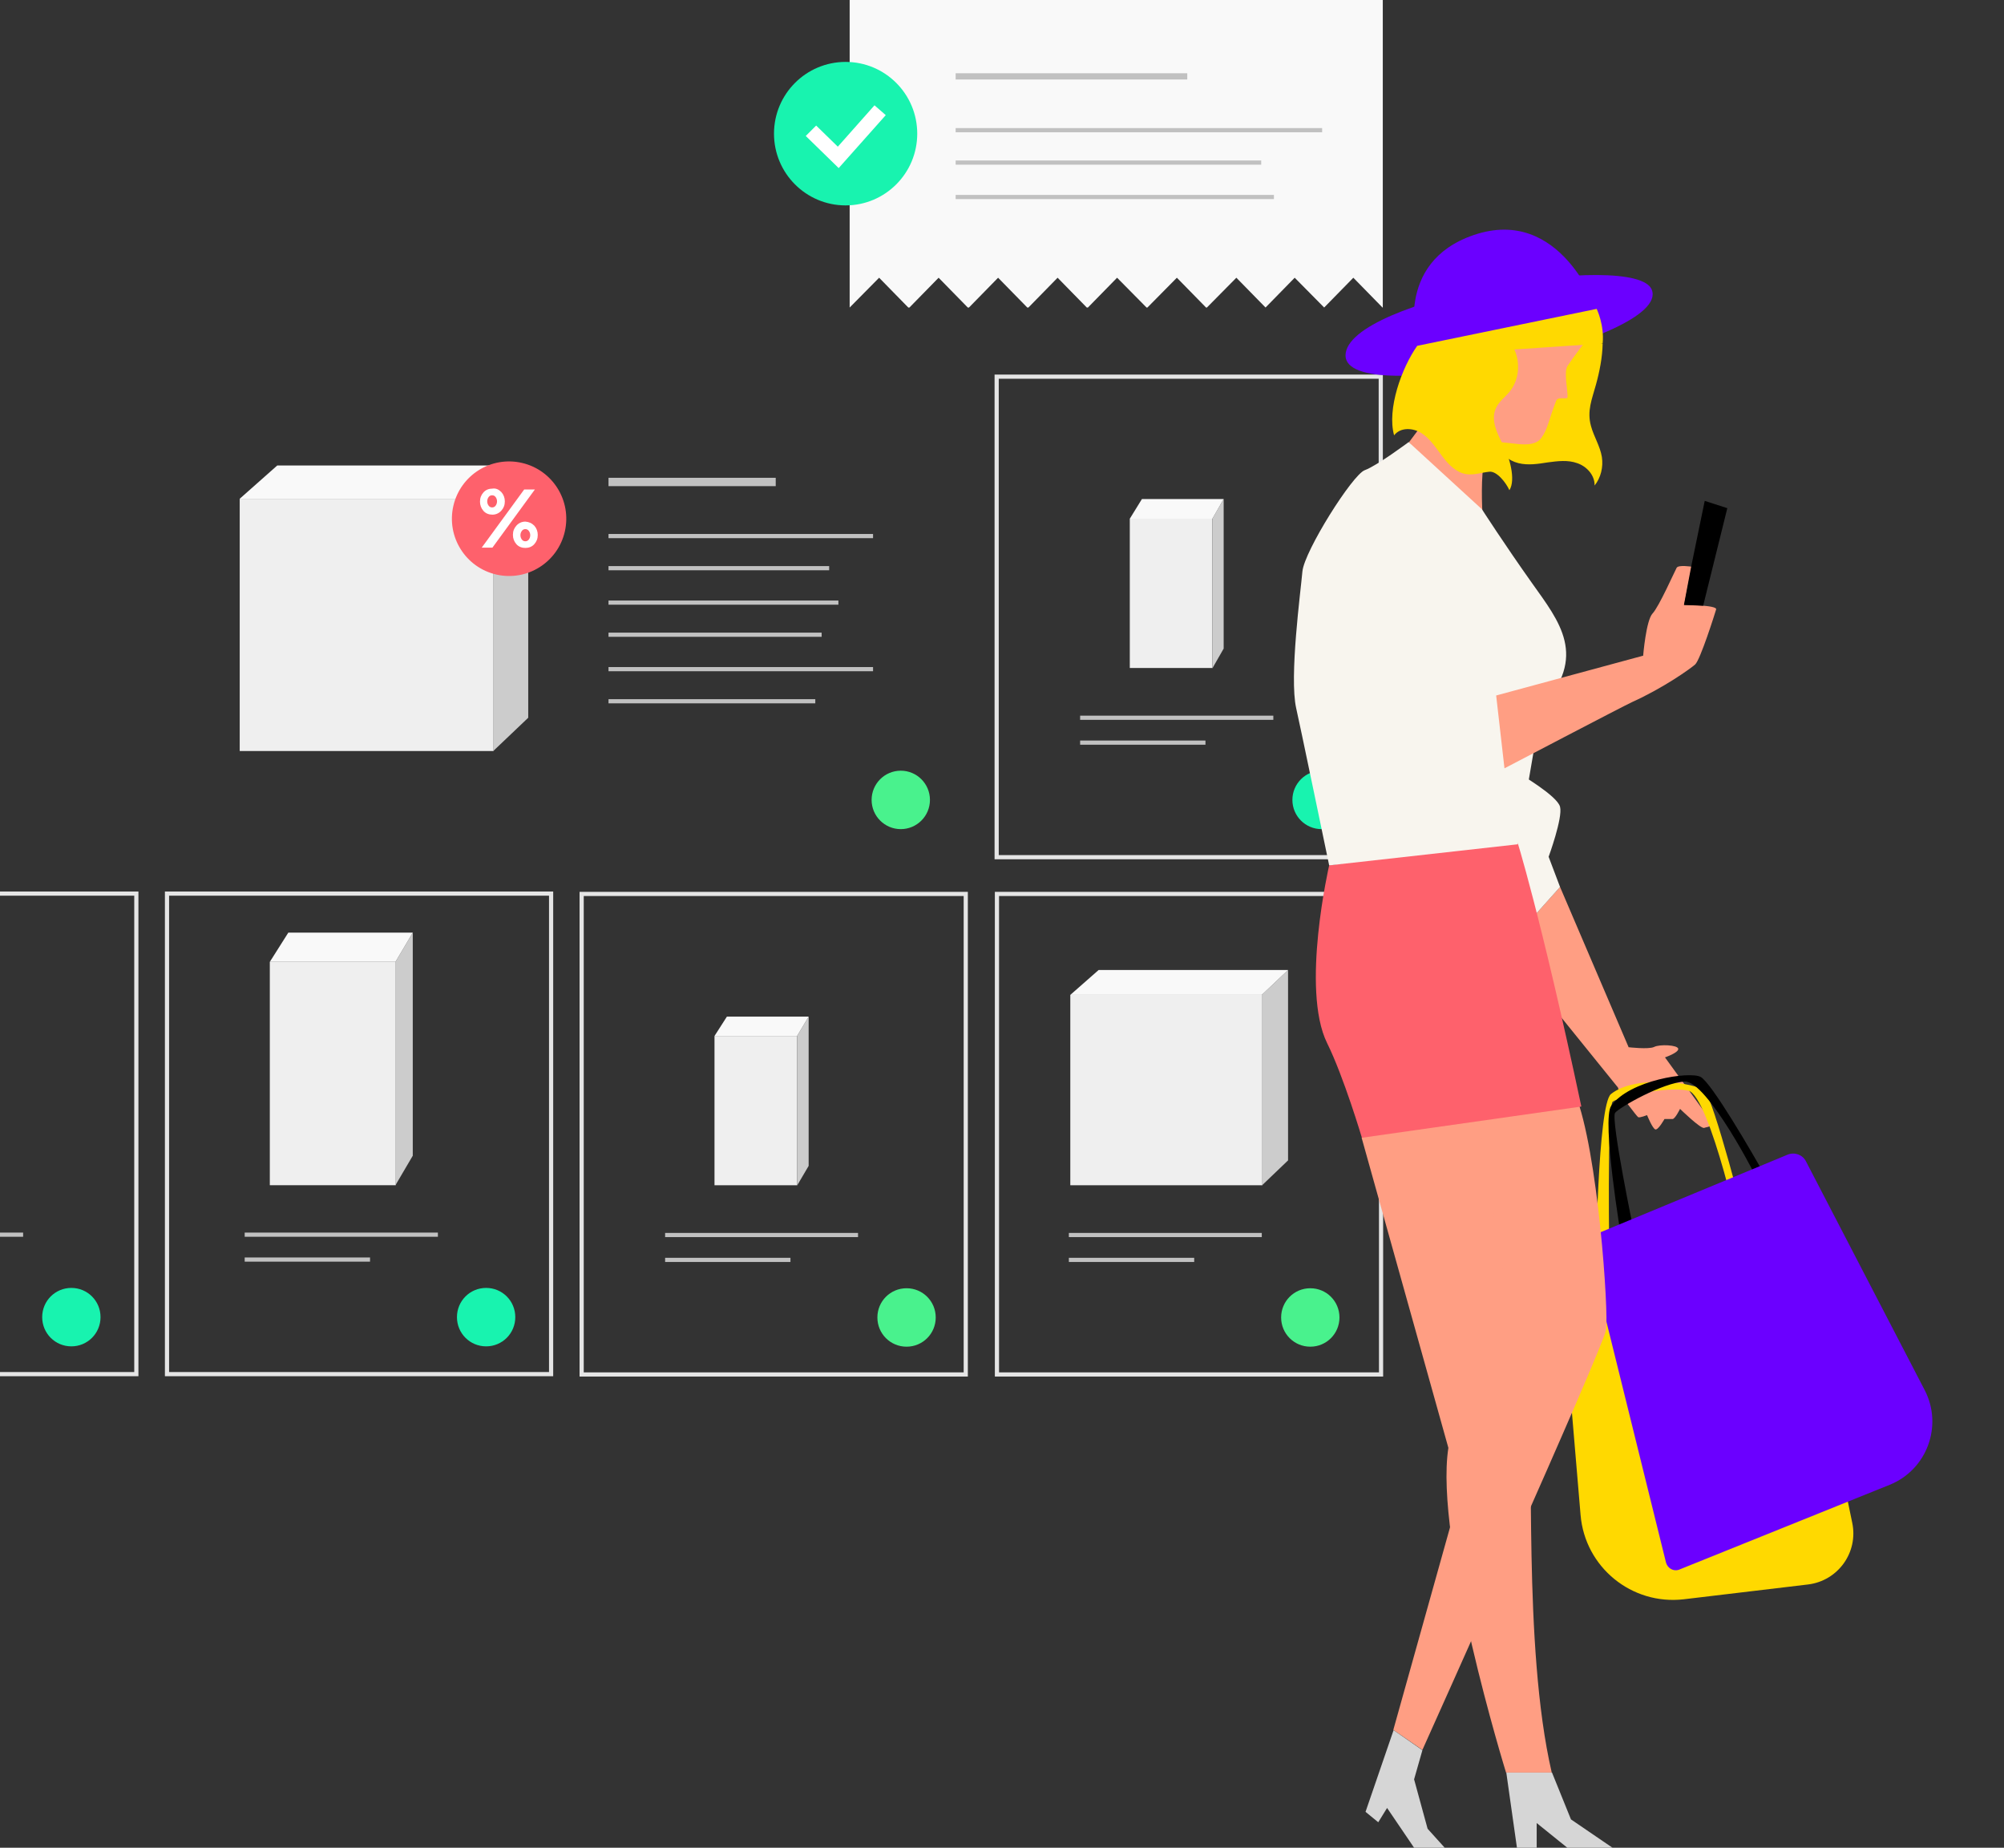 <svg width="960" height="885" viewBox="0 0 960 885" fill="none" xmlns="http://www.w3.org/2000/svg">
<rect x="0" y="0" width="960" height="885" fill="#333333" stroke="none"/>
<g clip-path="url(#clip0)">
<path d="M236.44 238.882H114.832V359.708H236.44V238.882Z" fill="#EFEFEF"/>
<path d="M253.042 343.774L236.44 359.57V238.882L253.042 222.947V343.774Z" fill="#CCCCCC"/>
<path d="M114.832 238.882H236.44L253.042 222.947H132.817L114.832 238.882Z" fill="#F9F9F9"/>
<path d="M291.503 256.757H418.229" stroke="#C1C1C1" stroke-width="2" stroke-miterlimit="10"/>
<path d="M291.503 230.845H371.606" stroke="#C1C1C1" stroke-width="4" stroke-miterlimit="10"/>
<path d="M291.503 272.137H397.201" stroke="#C1C1C1" stroke-width="2" stroke-miterlimit="10"/>
<path d="M291.503 288.626H401.628" stroke="#C1C1C1" stroke-width="2" stroke-miterlimit="10"/>
<path d="M291.503 304.007H393.603" stroke="#C1C1C1" stroke-width="2" stroke-miterlimit="10"/>
<path d="M291.503 320.496H418.229" stroke="#C1C1C1" stroke-width="2" stroke-miterlimit="10"/>
<path d="M291.503 335.876H390.56" stroke="#C1C1C1" stroke-width="2" stroke-miterlimit="10"/>
<path d="M431.511 397.121C439.228 397.121 445.484 390.855 445.484 383.126C445.484 375.397 439.228 369.131 431.511 369.131C423.794 369.131 417.538 375.397 417.538 383.126C417.538 390.855 423.794 397.121 431.511 397.121Z" fill="#49F28D"/>
<path d="M270.576 254.58C273.958 239.811 264.747 225.092 250.001 221.704C235.255 218.316 220.559 227.542 217.176 242.311C213.793 257.08 223.005 271.799 237.751 275.187C252.497 278.575 267.193 269.349 270.576 254.58Z" fill="#FE616C"/>
<path d="M240.176 235.695C241.282 236.942 241.836 238.466 241.836 240.129C241.836 241.93 241.282 243.316 240.176 244.563C239.069 245.81 237.547 246.503 235.887 246.503C234.227 246.503 232.705 245.949 231.598 244.702C230.491 243.455 229.938 241.93 229.938 240.268C229.938 238.466 230.491 237.081 231.598 235.834C232.705 234.587 234.227 234.032 235.887 234.032C237.547 233.755 238.93 234.448 240.176 235.695ZM256.224 234.448L235.887 262.299H230.768L251.105 234.448H256.224ZM237.409 242.208C237.824 241.653 238.1 240.96 238.1 240.129C238.1 239.298 237.824 238.605 237.409 238.051C236.994 237.496 236.44 237.219 235.748 237.219C235.057 237.219 234.503 237.496 234.088 238.051C233.673 238.605 233.397 239.298 233.397 240.129C233.397 240.96 233.673 241.653 234.088 242.208C234.503 242.762 235.057 243.039 235.748 243.039C236.44 243.039 236.994 242.762 237.409 242.208ZM255.947 251.768C257.054 253.015 257.607 254.54 257.607 256.202C257.607 258.004 257.054 259.389 255.947 260.636C254.84 261.883 253.319 262.438 251.658 262.438C249.998 262.438 248.476 261.883 247.37 260.636C246.263 259.389 245.709 257.865 245.709 256.202C245.709 254.401 246.263 253.015 247.37 251.768C248.476 250.521 249.998 249.828 251.658 249.828C253.319 249.967 254.702 250.521 255.947 251.768ZM253.319 258.419C253.734 257.865 254.01 257.172 254.01 256.341C254.01 255.51 253.734 254.817 253.319 254.262C252.904 253.708 252.35 253.431 251.658 253.431C250.967 253.431 250.413 253.708 249.998 254.262C249.583 254.817 249.307 255.51 249.307 256.341C249.307 257.172 249.583 257.865 249.998 258.419C250.413 258.974 250.967 259.251 251.658 259.251C252.35 259.251 252.904 258.974 253.319 258.419Z" fill="white"/>
<path d="M661.445 180.409H477.442V410.561H661.445V180.409Z" stroke="#E5E5E5" stroke-width="2"/>
<path d="M580.788 248.443H541.221V319.941H580.788V248.443Z" fill="#EFEFEF"/>
<path d="M586.184 310.657L580.788 320.08V248.443L586.184 239.021V310.657Z" fill="#CCCCCC"/>
<path d="M541.221 248.443H580.788L586.184 239.021H547.031L541.221 248.443Z" fill="#F9F9F9"/>
<path d="M517.425 343.774H609.98" stroke="#C1C1C1" stroke-width="2" stroke-miterlimit="10"/>
<path d="M517.425 355.69H577.468" stroke="#C1C1C1" stroke-width="2" stroke-miterlimit="10"/>
<path d="M633.084 397.121C640.801 397.121 647.057 390.855 647.057 383.126C647.057 375.397 640.801 369.131 633.084 369.131C625.367 369.131 619.111 375.397 619.111 383.126C619.111 390.855 625.367 397.121 633.084 397.121Z" fill="#18F3AF"/>
<path d="M661.584 428.159H477.581V658.311H661.584V428.159Z" stroke="#E5E5E5" stroke-width="2"/>
<path d="M604.584 476.517H512.721V567.691H604.584V476.517Z" fill="#EFEFEF"/>
<path d="M617.035 555.775L604.446 567.83V476.517L617.035 464.601V555.775Z" fill="#CCCCCC"/>
<path d="M512.721 476.517H604.446L617.035 464.601H526.279L512.721 476.517Z" fill="#F9F9F9"/>
<path d="M512.029 591.524H604.446" stroke="#C1C1C1" stroke-width="2" stroke-miterlimit="10"/>
<path d="M512.029 603.44H572.072" stroke="#C1C1C1" stroke-width="2" stroke-miterlimit="10"/>
<path d="M641.661 631.014C641.661 638.774 635.436 645.009 627.688 645.009C619.941 645.009 613.715 638.774 613.715 631.014C613.715 623.255 619.941 617.02 627.688 617.02C635.436 617.02 641.661 623.255 641.661 631.014Z" fill="#49F28D"/>
<path d="M264.003 428H80V658.153H264.003V428Z" stroke="#E5E5E5" stroke-width="2"/>
<path d="M189.572 460.701H129.252V567.672H189.572V460.701Z" fill="#EFEFEF"/>
<path d="M197.734 553.538L189.433 567.671V460.701L197.734 446.706V553.538Z" fill="#CCCCCC"/>
<path d="M129.252 460.701H189.433L197.734 446.706H138.106L129.252 460.701Z" fill="#F9F9F9"/>
<path d="M117.216 591.365H209.77" stroke="#C1C1C1" stroke-width="2" stroke-miterlimit="10"/>
<path d="M117.216 603.282H177.259" stroke="#C1C1C1" stroke-width="2" stroke-miterlimit="10"/>
<path d="M246.848 630.856C246.848 638.615 240.622 644.851 232.875 644.851C225.127 644.851 218.901 638.615 218.901 630.856C218.901 623.096 225.127 616.861 232.875 616.861C240.622 616.861 246.848 623.096 246.848 630.856Z" fill="#18F3AF"/>
<path d="M65.311 428H-118.692V658.153H65.311V428Z" stroke="#E5E5E5" stroke-width="2"/>
<path d="M-81.476 591.365H11.079" stroke="#C1C1C1" stroke-width="2" stroke-miterlimit="10"/>
<path d="M48.156 630.856C48.156 638.615 41.93 644.851 34.183 644.851C26.435 644.851 20.209 638.615 20.209 630.856C20.209 623.096 26.435 616.861 34.183 616.861C41.93 616.861 48.156 623.096 48.156 630.856Z" fill="#18F3AF"/>
<path d="M462.639 428.159H278.636V658.311H462.639V428.159Z" stroke="#E5E5E5" stroke-width="2"/>
<path d="M381.844 496.193H342.276V567.691H381.844V496.193Z" fill="#EFEFEF"/>
<path d="M387.378 558.408L381.844 567.83V496.193L387.378 486.909V558.408Z" fill="#CCCCCC"/>
<path d="M342.276 496.193H381.844L387.378 486.909H348.225L342.276 496.193Z" fill="#F9F9F9"/>
<path d="M318.619 591.524H411.035" stroke="#C1C1C1" stroke-width="2" stroke-miterlimit="10"/>
<path d="M318.619 603.44H378.662" stroke="#C1C1C1" stroke-width="2" stroke-miterlimit="10"/>
<path d="M448.251 631.014C448.251 638.774 442.025 645.009 434.278 645.009C426.53 645.009 420.305 638.774 420.305 631.014C420.305 623.255 426.53 617.02 434.278 617.02C442.025 617.02 448.251 623.255 448.251 631.014Z" fill="#49F28D"/>
<path d="M407.023 0V147.292L421.135 133.02L435.108 147.292H435.661L449.634 133.02L463.608 147.292H464.161L478.134 133.02L492.107 147.292H492.661L506.634 133.02L520.607 147.292H521.16L535.133 133.02L549.245 147.292H549.66L563.771 133.02L577.745 147.292H578.16L592.271 133.02L606.244 147.292L620.217 133.02L634.329 147.292L648.302 133.02L662.275 147.292H662.414V0H407.023Z" fill="#F9F9F9"/>
<path d="M457.797 62.353H633.36" stroke="#C1C1C1" stroke-width="2" stroke-miterlimit="10"/>
<path d="M457.797 36.581H568.752" stroke="#C1C1C1" stroke-width="3" stroke-miterlimit="10"/>
<path d="M457.797 77.872H604.169" stroke="#C1C1C1" stroke-width="2" stroke-miterlimit="10"/>
<path d="M457.797 94.361H610.256" stroke="#C1C1C1" stroke-width="2" stroke-miterlimit="10"/>
<path d="M405.086 98.379C424.035 98.379 439.397 82.994 439.397 64.016C439.397 45.037 424.035 29.652 405.086 29.652C386.137 29.652 370.776 45.037 370.776 64.016C370.776 82.994 386.137 98.379 405.086 98.379Z" fill="#18F3AF"/>
<path d="M401.766 80.505L385.994 65.124L390.975 60.136L401.351 70.251L418.921 50.437L424.317 55.148L401.766 80.505Z" fill="white"/>
<path d="M780.178 501.58L747.332 424.821L721.081 454.104L775.077 520.894L780.178 501.58Z" fill="#FF9E83"/>
<path d="M775.948 523.76C775.948 523.76 771.469 509.929 772.34 506.066C773.211 502.328 780.178 501.58 780.178 501.58C780.178 501.58 789.758 502.701 792.371 501.455C794.984 500.085 803.693 500.458 803.941 502.328C804.19 504.197 797.596 506.44 797.596 506.44L818.622 535.473C821.982 539.835 818 539.586 816.383 540.209C814.766 540.832 804.812 531.112 804.812 531.112C804.812 531.112 802.448 535.972 801.204 535.972C799.96 535.972 797.347 535.972 797.347 535.972C797.347 535.972 794.361 541.33 792.993 540.956C791.624 540.582 789.012 534.103 789.012 534.103C789.012 534.103 785.528 535.473 784.781 535.1C784.159 534.85 775.948 523.76 775.948 523.76Z" fill="#FF9E83"/>
<path d="M771.718 524.009C783.538 514.539 812.402 518.526 816.632 522.514C820.862 526.626 835.792 584.07 839.151 598.151L834.797 599.148C835.294 597.528 818.996 524.757 808.794 522.389C798.592 520.022 775.451 525.504 772.589 527.623C769.728 529.741 770.972 605.503 770.972 605.503L764.378 606.5C764.502 606.749 765.373 529.118 771.718 524.009Z" fill="#FFD900"/>
<path d="M858.311 589.429L752.434 604.506C749.448 604.88 747.208 607.622 747.457 610.737L757.161 725.626C759.277 750.672 781.671 768.865 806.554 765.999L866.149 758.896C880.457 757.152 890.286 743.569 887.3 729.364L858.311 589.429Z" fill="#FFD900"/>
<path d="M771.843 529.617C780.676 517.281 809.416 513.044 814.642 515.785C819.867 518.527 839.152 551.672 846.243 564.383L842.386 566.626C842.386 565.006 817.628 517.405 807.053 518.028C796.602 518.527 775.949 530.24 773.709 532.981C771.47 535.847 782.792 590.301 782.792 590.301L776.695 593.042C776.695 593.167 767.115 536.221 771.843 529.617Z" fill="black"/>
<path d="M922.012 665.814C930.846 682.885 923.132 703.944 905.216 711.171L804.067 751.918C801.454 752.666 798.841 751.046 798.095 748.429L760.77 597.528C760.148 595.036 761.392 592.419 763.756 591.423L856.321 553.043C859.68 551.672 863.537 553.043 865.154 556.283L922.012 665.814Z" fill="#6B00FF"/>
<path d="M754.549 523.885C765.497 550.925 770.723 628.805 769.354 637.029C768.11 645.253 681.392 838.147 681.392 838.147L667.458 828.552L715.358 657.465L699.184 523.885H754.549Z" fill="#FF9E83"/>
<path d="M699.681 492.359C703.29 496.471 727.426 662.948 731.532 676.655C735.638 690.362 729.168 787.93 743.351 848.989H721.454C721.454 848.989 686.991 737.589 693.834 693.477L652.279 544.944L699.681 492.359Z" fill="#FF9E83"/>
<path d="M747.332 424.821L741.858 410.367C741.858 410.367 748.701 391.676 747.332 386.442C746.088 381.208 727.924 370.617 727.924 370.617L716.726 405.756L733.398 440.397L747.332 424.821Z" fill="#F8F5EE"/>
<path d="M757.535 529.991L652.404 544.944C652.404 544.944 643.695 515.661 635.732 499.586C623.042 473.792 636.727 414.479 636.727 414.479L726.182 401.021C726.306 401.021 738.001 438.154 757.535 529.991Z" fill="#FE616C"/>
<path d="M764.875 148.066C764.875 148.066 747.83 98.347 706.027 112.553C667.209 125.761 678.904 165.636 678.904 165.636L764.875 148.066Z" fill="#6B00FF"/>
<path d="M791.251 138.72C783.413 119.531 645.063 143.082 644.566 170.122C644.192 197.037 801.08 162.894 791.251 138.72Z" fill="#6B00FF"/>
<path d="M767.737 164.639C767.612 171.118 766.244 178.096 764.502 184.327C762.636 191.18 760.147 196.787 762.138 204.015C763.506 209.124 766.492 213.61 767.363 218.843C768.11 223.703 766.866 228.812 763.88 232.55C764.004 227.566 760.023 223.329 755.544 221.834C751.065 220.214 746.213 220.837 741.485 221.46C736.757 222.208 732.029 222.955 727.426 221.834C717.722 219.466 711.128 207.753 713.865 197.66C715.607 191.18 720.459 186.071 725.187 181.461C731.159 175.604 737.504 169.747 744.844 166.009C752.185 162.271 759.898 162.022 767.737 164.639Z" fill="#FFD900"/>
<path d="M678.904 172.24C707.52 166.384 736.26 160.527 764.875 154.546C763.507 159.406 757.535 165.387 750.941 175.231C749.075 178.097 750.941 186.072 750.941 190.059C750.941 191.804 746.462 189.561 745.467 191.928C741.859 201.149 741.61 205.262 738.375 209.747C733.772 215.978 721.454 210.62 715.607 212.115C706.649 214.358 710.879 256.102 710.879 256.102L674.923 211.866L688.36 193.922C683.135 184.95 680.024 181.96 678.904 172.24Z" fill="#FF9E83"/>
<path d="M678.904 165.635L764.875 147.941C764.875 147.941 768.607 155.542 767.736 164.514L725.435 167.38C728.421 173.859 727.675 182.084 723.196 187.566C720.956 190.308 717.846 192.426 716.477 195.791C714.113 201.398 717.224 207.753 720.085 213.111C722.947 218.469 726.306 229.684 723.071 234.793C721.454 231.179 716.975 225.447 713.367 225.946C709.635 226.32 706.026 227.69 702.294 227.067C697.566 226.32 693.834 222.457 690.848 218.469C687.862 214.482 685.125 210.121 681.019 207.504C676.913 204.887 670.941 204.513 667.831 208.501C664.347 195.915 671.439 176.227 678.904 165.635Z" fill="#FFD900"/>
<path d="M636.727 414.479C636.727 414.479 621.922 343.203 620.927 339.215C617.567 324.262 623.042 283.515 623.913 273.671C624.908 263.827 647.925 227.317 653.772 225.198C659.62 223.08 674.798 211.741 674.798 211.741L709.884 243.89C709.884 243.89 720.708 260.712 733.896 279.278C747.084 297.845 760.769 314.293 738.25 339.09L727.053 404.385L636.727 414.479Z" fill="#F8F5EE"/>
<path d="M716.726 333.11L720.707 368C720.707 368 777.316 338.343 781.671 336.35C796.85 329.496 809.416 320.524 812.028 318.281C814.517 316.038 821.484 293.983 822.106 291.864C822.604 289.746 806.803 289.746 806.803 289.746L810.411 271.429C810.411 271.429 804.066 270.432 803.195 271.927C802.324 273.422 794.735 290.618 791.624 293.858C788.514 297.222 787.145 314.045 787.145 314.045L716.726 333.11Z" fill="#FF9E83"/>
<path d="M806.679 289.746L810.162 271.304L816.632 239.902L827.456 243.391L815.885 290.12L806.679 289.746Z" fill="black"/>
<path d="M681.392 838.272L677.411 852.228L683.881 875.903L692.092 885H677.411L664.472 865.935L660.242 872.788L654.145 867.804L667.582 828.677L681.392 838.272Z" fill="#D6D6D6"/>
<path d="M721.579 848.988L726.68 885H736.135V873.162L750.816 885H772.465L752.558 871.417L743.476 848.988H721.579Z" fill="#D6D6D6"/>
</g>
<defs>
<clipPath id="clip0">
<rect width="960" height="885" fill="white"/>
</clipPath>
</defs>
</svg>
